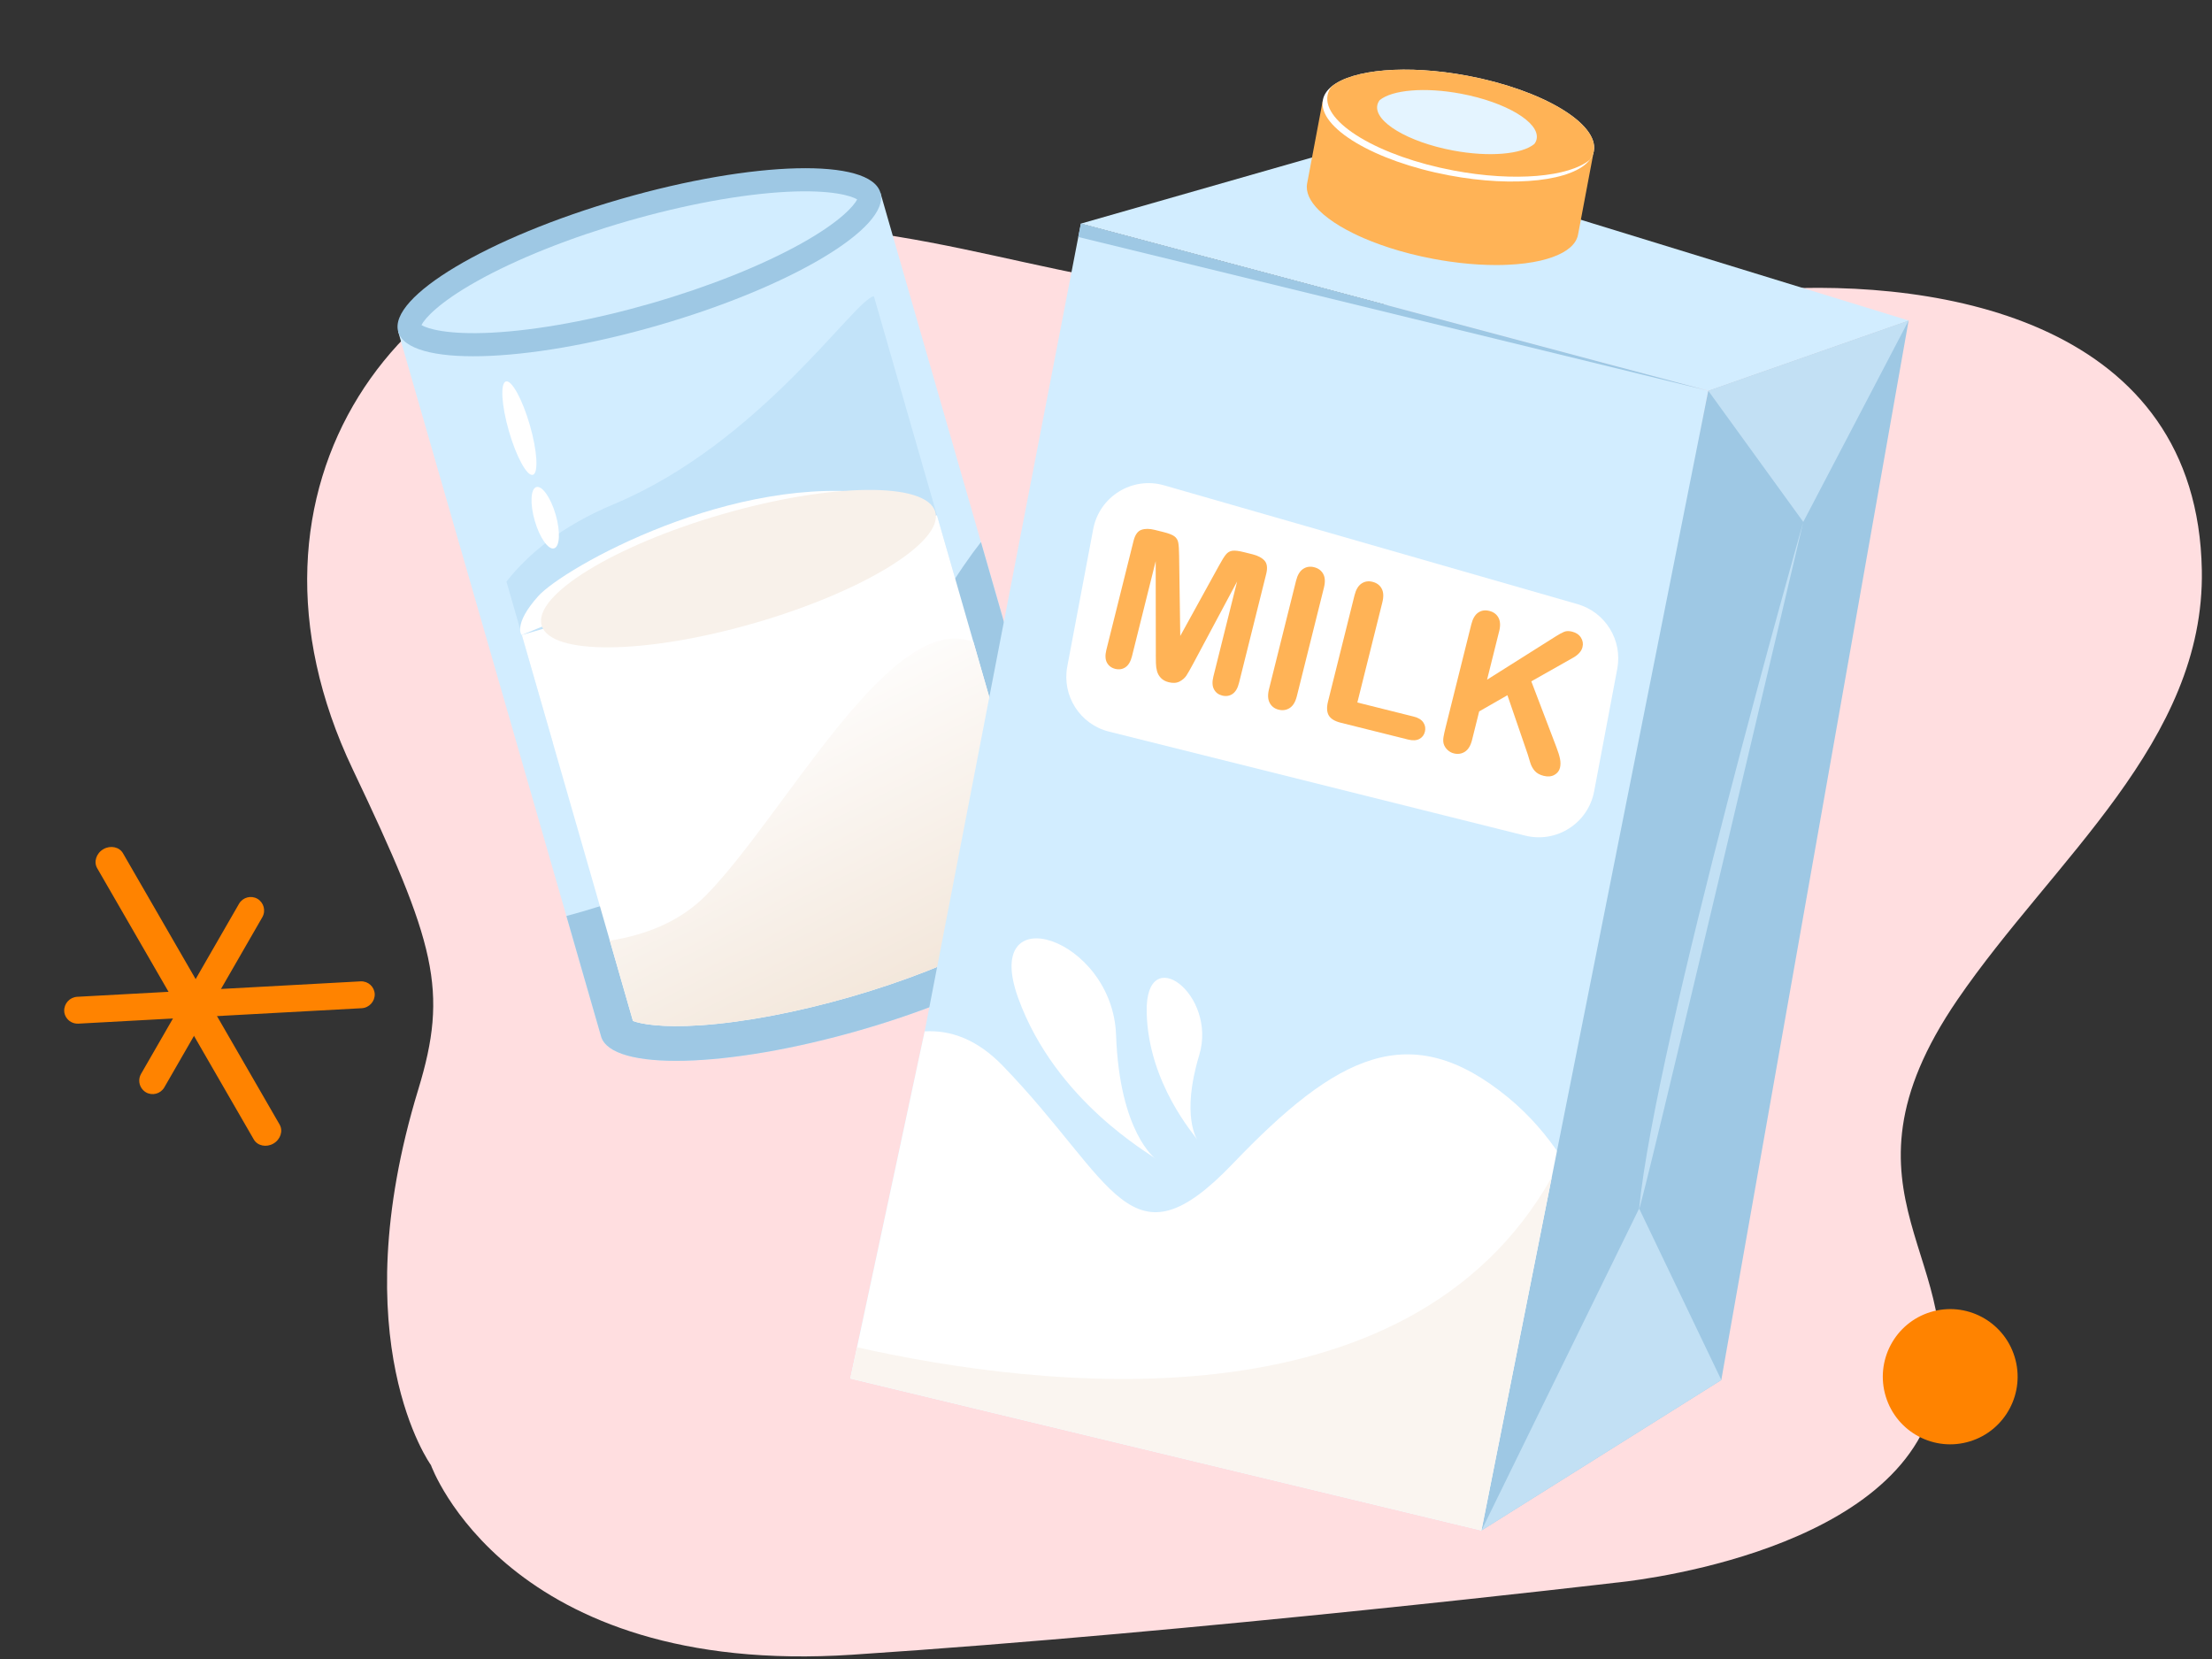 <svg width="200" height="150" viewBox="0 0 200 150" fill="none" xmlns="http://www.w3.org/2000/svg">
<rect x="0" y="0" width="200" height="150" fill="#333333" stroke="none"/>
<path d="M38.963 132.467C38.963 132.467 45.819 151.675 77.085 149.611C108.352 147.556 146.088 143.099 146.088 143.099C146.088 143.099 170.618 140.879 174.683 127.325C178.683 113.978 164.807 108.184 176.994 90.379C185.647 77.742 199.366 67.061 199.081 51.543C198.667 29.215 175.825 25.138 159.811 26.169C143.797 27.201 139.126 28.736 111.815 26.764C92.148 25.344 82.796 18.963 59.542 20.334C36.287 21.704 19.687 43.924 31.894 69.562C39.41 85.352 40.558 89.521 37.814 98.518C30.859 121.324 38.963 132.467 38.963 132.467Z" fill="#FFDEE0"/>
<g clip-path="url(#clip0_1448_12499)">
<path d="M79.603 17.425L88.694 49.011L97.938 81.127C98.85 84.288 89.831 89.665 77.79 93.138C65.749 96.611 55.255 96.862 54.343 93.701L51.211 82.821L36.007 29.999L79.605 17.424L79.603 17.425Z" fill="#D2EDFF"/>
<path d="M77.442 21.311L79.017 26.786L84.718 46.588L87.921 57.717L94.762 81.486C94.328 82.071 92.944 83.386 89.72 85.114C86.276 86.961 81.733 88.741 76.927 90.127C72.122 91.513 67.328 92.426 63.431 92.696C59.782 92.951 57.912 92.574 57.232 92.311L49.999 67.19L47.185 57.413L45.794 52.589L39.91 32.137L77.442 21.311Z" fill="#D2EDFF"/>
<path d="M59.455 29.433C71.494 25.961 80.515 20.584 79.603 17.423C78.692 14.262 68.193 14.515 56.154 17.987C44.115 21.46 35.094 26.837 36.006 29.997C36.918 33.158 47.416 32.906 59.455 29.433Z" fill="#9EC8E4"/>
<path d="M58.876 27.428C53.685 28.925 48.565 29.866 44.464 30.078C40.455 30.285 38.639 29.718 38.107 29.392C38.385 28.832 39.618 27.385 43.123 25.425C46.707 23.419 51.541 21.491 56.732 19.994C61.924 18.496 67.044 17.556 71.144 17.343C75.154 17.136 76.97 17.703 77.501 18.03C77.224 18.59 75.99 20.036 72.486 21.996C68.901 24.002 64.068 25.93 58.876 27.428Z" fill="#D2EDFF"/>
<path d="M79.014 26.784L84.715 46.586L87.919 57.715C79.336 60.297 62.124 64.343 49.996 67.189L47.183 57.411L45.791 52.587C47.719 50.124 50.743 47.574 55.484 45.593C68.741 40.056 77.277 27.044 79.014 26.782L79.014 26.784Z" fill="#C2E3F9"/>
<path d="M47.165 57.419C47.165 57.419 46.363 56.48 48.656 53.91C50.948 51.34 66.409 42.634 79.717 44.694C79.717 44.694 69.557 49.662 68.019 50.105C66.482 50.549 52.877 55.067 52.877 55.067L47.165 57.419Z" fill="white"/>
<path d="M88.695 49.011L97.939 81.128C98.851 84.289 89.832 89.665 77.791 93.138C65.75 96.611 55.255 96.862 54.344 93.702L51.212 82.822C58.574 80.854 74.187 75.389 80.204 63.327C84.011 55.695 86.808 51.408 88.695 49.011Z" fill="#9EC8E4"/>
<path d="M84.714 46.586L88.014 58.049L94.758 81.484C94.324 82.069 92.94 83.384 89.716 85.112C86.272 86.959 81.729 88.739 76.923 90.125C72.118 91.511 67.324 92.424 63.427 92.694C59.779 92.948 57.908 92.572 57.228 92.309L55.138 85.048L47.181 57.411L84.714 46.586Z" fill="white"/>
<path d="M68.19 56.344C78.018 53.509 85.348 49.004 84.563 46.28C83.777 43.557 75.174 43.647 65.346 46.482C55.518 49.316 48.188 53.822 48.973 56.545C49.758 59.269 58.362 59.178 68.19 56.344Z" fill="#F8F1EA"/>
<path d="M88.016 58.05L94.76 81.485C94.326 82.069 92.942 83.385 89.718 85.112C86.274 86.959 81.731 88.739 76.925 90.125C72.12 91.511 67.326 92.424 63.429 92.695C59.781 92.949 57.91 92.572 57.23 92.309L55.14 85.049C58.271 84.559 61.462 83.377 63.877 80.907C70.804 73.819 80.057 56.132 87.343 57.849C87.568 57.903 87.794 57.968 88.017 58.047L88.016 58.05Z" fill="url(#paint0_linear_1448_12499)"/>
<path d="M48.178 42.932C48.701 42.782 48.58 40.77 47.907 38.438C47.235 36.107 46.266 34.339 45.743 34.49C45.221 34.641 45.342 36.653 46.014 38.984C46.687 41.315 47.656 43.083 48.178 42.932Z" fill="white"/>
<path d="M50.096 49.58C50.619 49.43 50.684 48.067 50.243 46.536C49.801 45.005 49.02 43.887 48.497 44.038C47.974 44.188 47.909 45.551 48.35 47.082C48.792 48.613 49.573 49.731 50.096 49.58Z" fill="white"/>
</g>
<g clip-path="url(#clip1_1448_12499)">
<path d="M154.457 35.33L141.161 104.629L133.951 138.38L76.885 124.639L83.606 93.251L97.495 21.427L97.73 20.22L154.457 35.33Z" fill="#D2EDFF"/>
<path d="M141.159 104.629L141.09 104.954L133.948 138.38L76.882 124.639L77.488 121.817L83.605 93.252C85.946 93.115 88.351 93.967 90.668 96.362C100.85 106.895 102.125 114.973 111.483 105.197C120.842 95.421 127.479 91.925 136.372 99.242C138.297 100.828 139.876 102.672 141.161 104.628L141.159 104.629Z" fill="white"/>
<path d="M155.633 124.774L133.948 138.38L140.306 106.427L154.455 35.329L172.57 28.981L155.633 124.774Z" fill="#9EC8E4"/>
<path d="M97.728 20.219L121.727 13.352L172.57 28.981L154.455 35.329L97.728 20.219Z" fill="#D2EDFF"/>
<path d="M98.843 47.841L96.5 60.256C95.999 62.912 97.652 65.496 100.268 66.148L137.898 75.552C140.739 76.262 143.592 74.432 144.136 71.549L146.227 60.47C146.715 57.884 145.157 55.35 142.631 54.624L105.253 43.882C102.371 43.054 99.4 44.889 98.843 47.841Z" fill="white"/>
<path d="M104.506 59.173L104.493 50.739L102.348 59.337C102.229 59.812 102.034 60.142 101.762 60.328C101.491 60.513 101.181 60.562 100.829 60.474C100.49 60.389 100.243 60.202 100.086 59.914C99.93 59.625 99.913 59.24 100.033 58.758L102.492 48.902C102.628 48.358 102.861 48.026 103.192 47.908C103.522 47.79 103.926 47.789 104.408 47.91L105.187 48.104C105.657 48.222 105.986 48.348 106.177 48.486C106.368 48.624 106.486 48.816 106.533 49.062C106.579 49.308 106.606 49.698 106.611 50.229L106.714 57.502L110.222 51.131C110.476 50.664 110.682 50.334 110.839 50.14C110.996 49.945 111.191 49.83 111.425 49.797C111.658 49.765 112.009 49.807 112.479 49.925L113.26 50.12C113.74 50.24 114.097 50.43 114.334 50.691C114.569 50.951 114.619 51.353 114.484 51.897L112.025 61.752C111.906 62.228 111.71 62.558 111.439 62.744C111.167 62.928 110.854 62.977 110.497 62.887C110.163 62.804 109.92 62.616 109.764 62.325C109.607 62.033 109.59 61.651 109.708 61.174L111.853 52.577L107.879 60.016C107.62 60.498 107.419 60.85 107.278 61.07C107.136 61.289 106.93 61.471 106.659 61.616C106.39 61.758 106.059 61.782 105.67 61.684C105.376 61.611 105.143 61.485 104.971 61.306C104.799 61.128 104.682 60.925 104.617 60.699C104.554 60.474 104.52 60.232 104.514 59.974C104.509 59.717 104.505 59.45 104.503 59.172L104.506 59.173Z" fill="#FFB356"/>
<path d="M114.737 62.316L117.186 52.502C117.314 51.991 117.524 51.639 117.82 51.441C118.116 51.245 118.447 51.19 118.815 51.284C119.194 51.379 119.469 51.581 119.64 51.892C119.811 52.203 119.833 52.616 119.705 53.13L117.256 62.944C117.128 63.46 116.913 63.816 116.616 64.011C116.318 64.207 115.979 64.258 115.599 64.164C115.238 64.074 114.972 63.871 114.802 63.554C114.632 63.237 114.61 62.824 114.737 62.316Z" fill="#FFB356"/>
<path d="M124.989 54.451L122.726 63.517L127.831 64.793C128.238 64.895 128.525 65.072 128.694 65.324C128.862 65.577 128.909 65.854 128.835 66.154C128.759 66.459 128.59 66.68 128.327 66.817C128.064 66.954 127.728 66.97 127.314 66.867L121.235 65.349C120.687 65.213 120.322 64.993 120.143 64.689C119.963 64.385 119.941 63.961 120.077 63.417L122.47 53.825C122.597 53.314 122.807 52.961 123.1 52.763C123.392 52.564 123.725 52.512 124.098 52.606C124.477 52.702 124.753 52.903 124.923 53.215C125.094 53.526 125.116 53.939 124.988 54.453L124.989 54.451Z" fill="#FFB356"/>
<path d="M135.545 57.088L134.455 61.455L140.688 57.524C140.988 57.334 141.235 57.2 141.432 57.122C141.629 57.044 141.865 57.041 142.143 57.11C142.505 57.2 142.771 57.38 142.941 57.648C143.111 57.915 143.159 58.203 143.083 58.509C142.992 58.876 142.711 59.196 142.242 59.463L138.455 61.604L140.72 67.548C140.88 67.962 140.99 68.315 141.049 68.61C141.109 68.904 141.106 69.178 141.045 69.425C140.976 69.703 140.806 69.917 140.538 70.065C140.269 70.215 139.949 70.242 139.575 70.15C139.224 70.062 138.958 69.916 138.774 69.71C138.591 69.506 138.455 69.26 138.364 68.972C138.274 68.685 138.194 68.424 138.127 68.19L136.295 62.859L133.74 64.324L133.098 66.898C132.969 67.419 132.752 67.776 132.452 67.968C132.151 68.161 131.814 68.211 131.442 68.117C131.226 68.063 131.035 67.954 130.866 67.793C130.696 67.629 130.581 67.44 130.522 67.219C130.483 67.04 130.48 66.844 130.517 66.63C130.552 66.416 130.618 66.111 130.718 65.716L133.029 56.454C133.156 55.944 133.363 55.59 133.65 55.391C133.937 55.191 134.273 55.14 134.658 55.236C135.037 55.331 135.312 55.533 135.483 55.844C135.653 56.156 135.676 56.569 135.548 57.083L135.545 57.088Z" fill="#FFB356"/>
<path d="M104.478 104.769C104.044 104.342 95.469 99.61 92.069 90.264C88.669 80.92 100.597 84.725 100.91 93.577C101.225 102.428 104.477 104.767 104.477 104.767L104.478 104.769Z" fill="white"/>
<path d="M108.264 103.066C108.085 102.711 103.802 97.979 103.678 91.501C103.555 85.021 110.098 89.891 108.426 95.413C106.754 100.936 108.264 103.066 108.264 103.066Z" fill="white"/>
<path d="M154.453 35.329L97.491 21.427L97.726 20.219L154.453 35.329Z" fill="#9EC8E4"/>
<path d="M144.105 13.665L142.68 21.215C142.515 22.091 141.68 22.78 140.371 23.248C140.037 23.368 139.671 23.474 139.279 23.566C138.412 23.766 137.408 23.894 136.306 23.941C135.97 23.958 135.625 23.964 135.27 23.963C134.244 23.965 133.148 23.902 132.009 23.771C131.677 23.734 131.342 23.689 131.001 23.639C130.533 23.571 130.06 23.492 129.582 23.402C128.875 23.269 128.184 23.117 127.518 22.947C127.185 22.862 126.857 22.773 126.536 22.68C125.365 22.342 124.276 21.952 123.298 21.53C122.97 21.388 122.651 21.24 122.348 21.09C121.495 20.67 120.749 20.223 120.133 19.762C119.796 19.51 119.499 19.257 119.243 19.002C118.431 18.192 118.039 17.366 118.184 16.593L119.609 9.042L144.107 13.665L144.105 13.665Z" fill="#FFB356"/>
<path d="M133.947 138.382L148.203 109.267L155.634 124.773L133.947 138.382Z" fill="#C2E0F4"/>
<path d="M154.455 35.33L163.045 47.189L172.57 28.982L154.455 35.33Z" fill="#C2E0F4"/>
<path d="M148.204 109.266C148.035 110.999 163.046 47.188 163.046 47.188C163.046 47.188 149.664 94.233 148.204 109.266Z" fill="#C2E0F4"/>
<path d="M144.106 13.665C144.052 13.948 143.93 14.21 143.742 14.452C142.292 16.344 137.004 16.985 131.007 15.853C124.243 14.577 119.139 11.528 119.608 9.042C119.695 8.582 119.967 8.173 120.396 7.822C122.276 6.273 127.191 5.814 132.705 6.854C139.471 8.131 144.574 11.18 144.106 13.665Z" fill="white"/>
<path d="M144.105 13.664C144.052 13.948 143.929 14.21 143.742 14.452C141.854 15.999 136.941 16.457 131.435 15.418C124.669 14.141 119.565 11.09 120.034 8.605C120.087 8.325 120.21 8.062 120.395 7.821C122.276 6.273 127.191 5.814 132.705 6.854C139.47 8.131 144.574 11.18 144.105 13.664Z" fill="#FFB356"/>
<path d="M138.941 12.553C138.91 12.722 138.836 12.88 138.723 13.024C137.594 13.95 134.652 14.225 131.354 13.603C127.304 12.838 124.248 11.012 124.529 9.525C124.56 9.357 124.634 9.2 124.744 9.056C125.87 8.128 128.815 7.853 132.114 8.476C136.164 9.24 139.22 11.065 138.939 12.554L138.941 12.553Z" fill="#E4F4FF"/>
<path d="M140.307 106.428L133.947 138.382L76.883 124.639L77.489 121.817C93.944 125.51 127.276 129.597 140.309 106.428L140.307 106.428Z" fill="#FAF5F0"/>
</g>
<path d="M5.966 91.954C6.183 92.331 6.608 92.575 7.078 92.554L32.705 91.158C33.377 91.119 33.901 90.552 33.881 89.879C33.851 89.213 33.286 88.701 32.608 88.73L6.981 90.126C6.308 90.165 5.785 90.732 5.805 91.405C5.81 91.611 5.869 91.787 5.966 91.954Z" fill="#FF8300"/>
<path d="M8.785 78.497L22.947 103.026C23.279 103.602 24.077 103.77 24.719 103.399C25.361 103.028 25.615 102.254 25.282 101.678L11.12 77.149C10.788 76.573 9.991 76.406 9.349 76.776C8.707 77.147 8.453 77.921 8.785 78.497Z" fill="#FF8300"/>
<path d="M12.754 98.317C12.857 98.495 13.002 98.649 13.193 98.763C13.777 99.098 14.514 98.897 14.853 98.323L23.72 82.928C24.053 82.343 23.851 81.606 23.277 81.265C22.693 80.931 21.957 81.132 21.617 81.706L12.75 97.101C12.53 97.494 12.542 97.949 12.754 98.317Z" fill="#FF8300"/>
<path d="M178.122 130.319C174.906 131.312 171.496 129.501 170.506 126.274C169.517 123.047 171.322 119.627 174.539 118.634C177.756 117.642 181.165 119.453 182.155 122.679C183.145 125.906 181.339 129.327 178.122 130.319Z" fill="#FF8300"/>
<defs>
<linearGradient id="paint0_linear_1448_12499" x1="90.383" y1="110.02" x2="64.838" y2="59.585" gradientUnits="userSpaceOnUse">
<stop offset="0.4" stop-color="#F3E7DB"/>
<stop offset="0.93" stop-color="white"/>
</linearGradient>
<clipPath id="clip0_1448_12499">
<rect width="45.408" height="78.204" fill="white" transform="translate(34.324 24.284) rotate(-16.089)"/>
</clipPath>
<clipPath id="clip1_1448_12499">
<rect width="77.41" height="129.016" fill="white" transform="translate(100.266 0.732) rotate(10.687)"/>
</clipPath>
</defs>
</svg>
